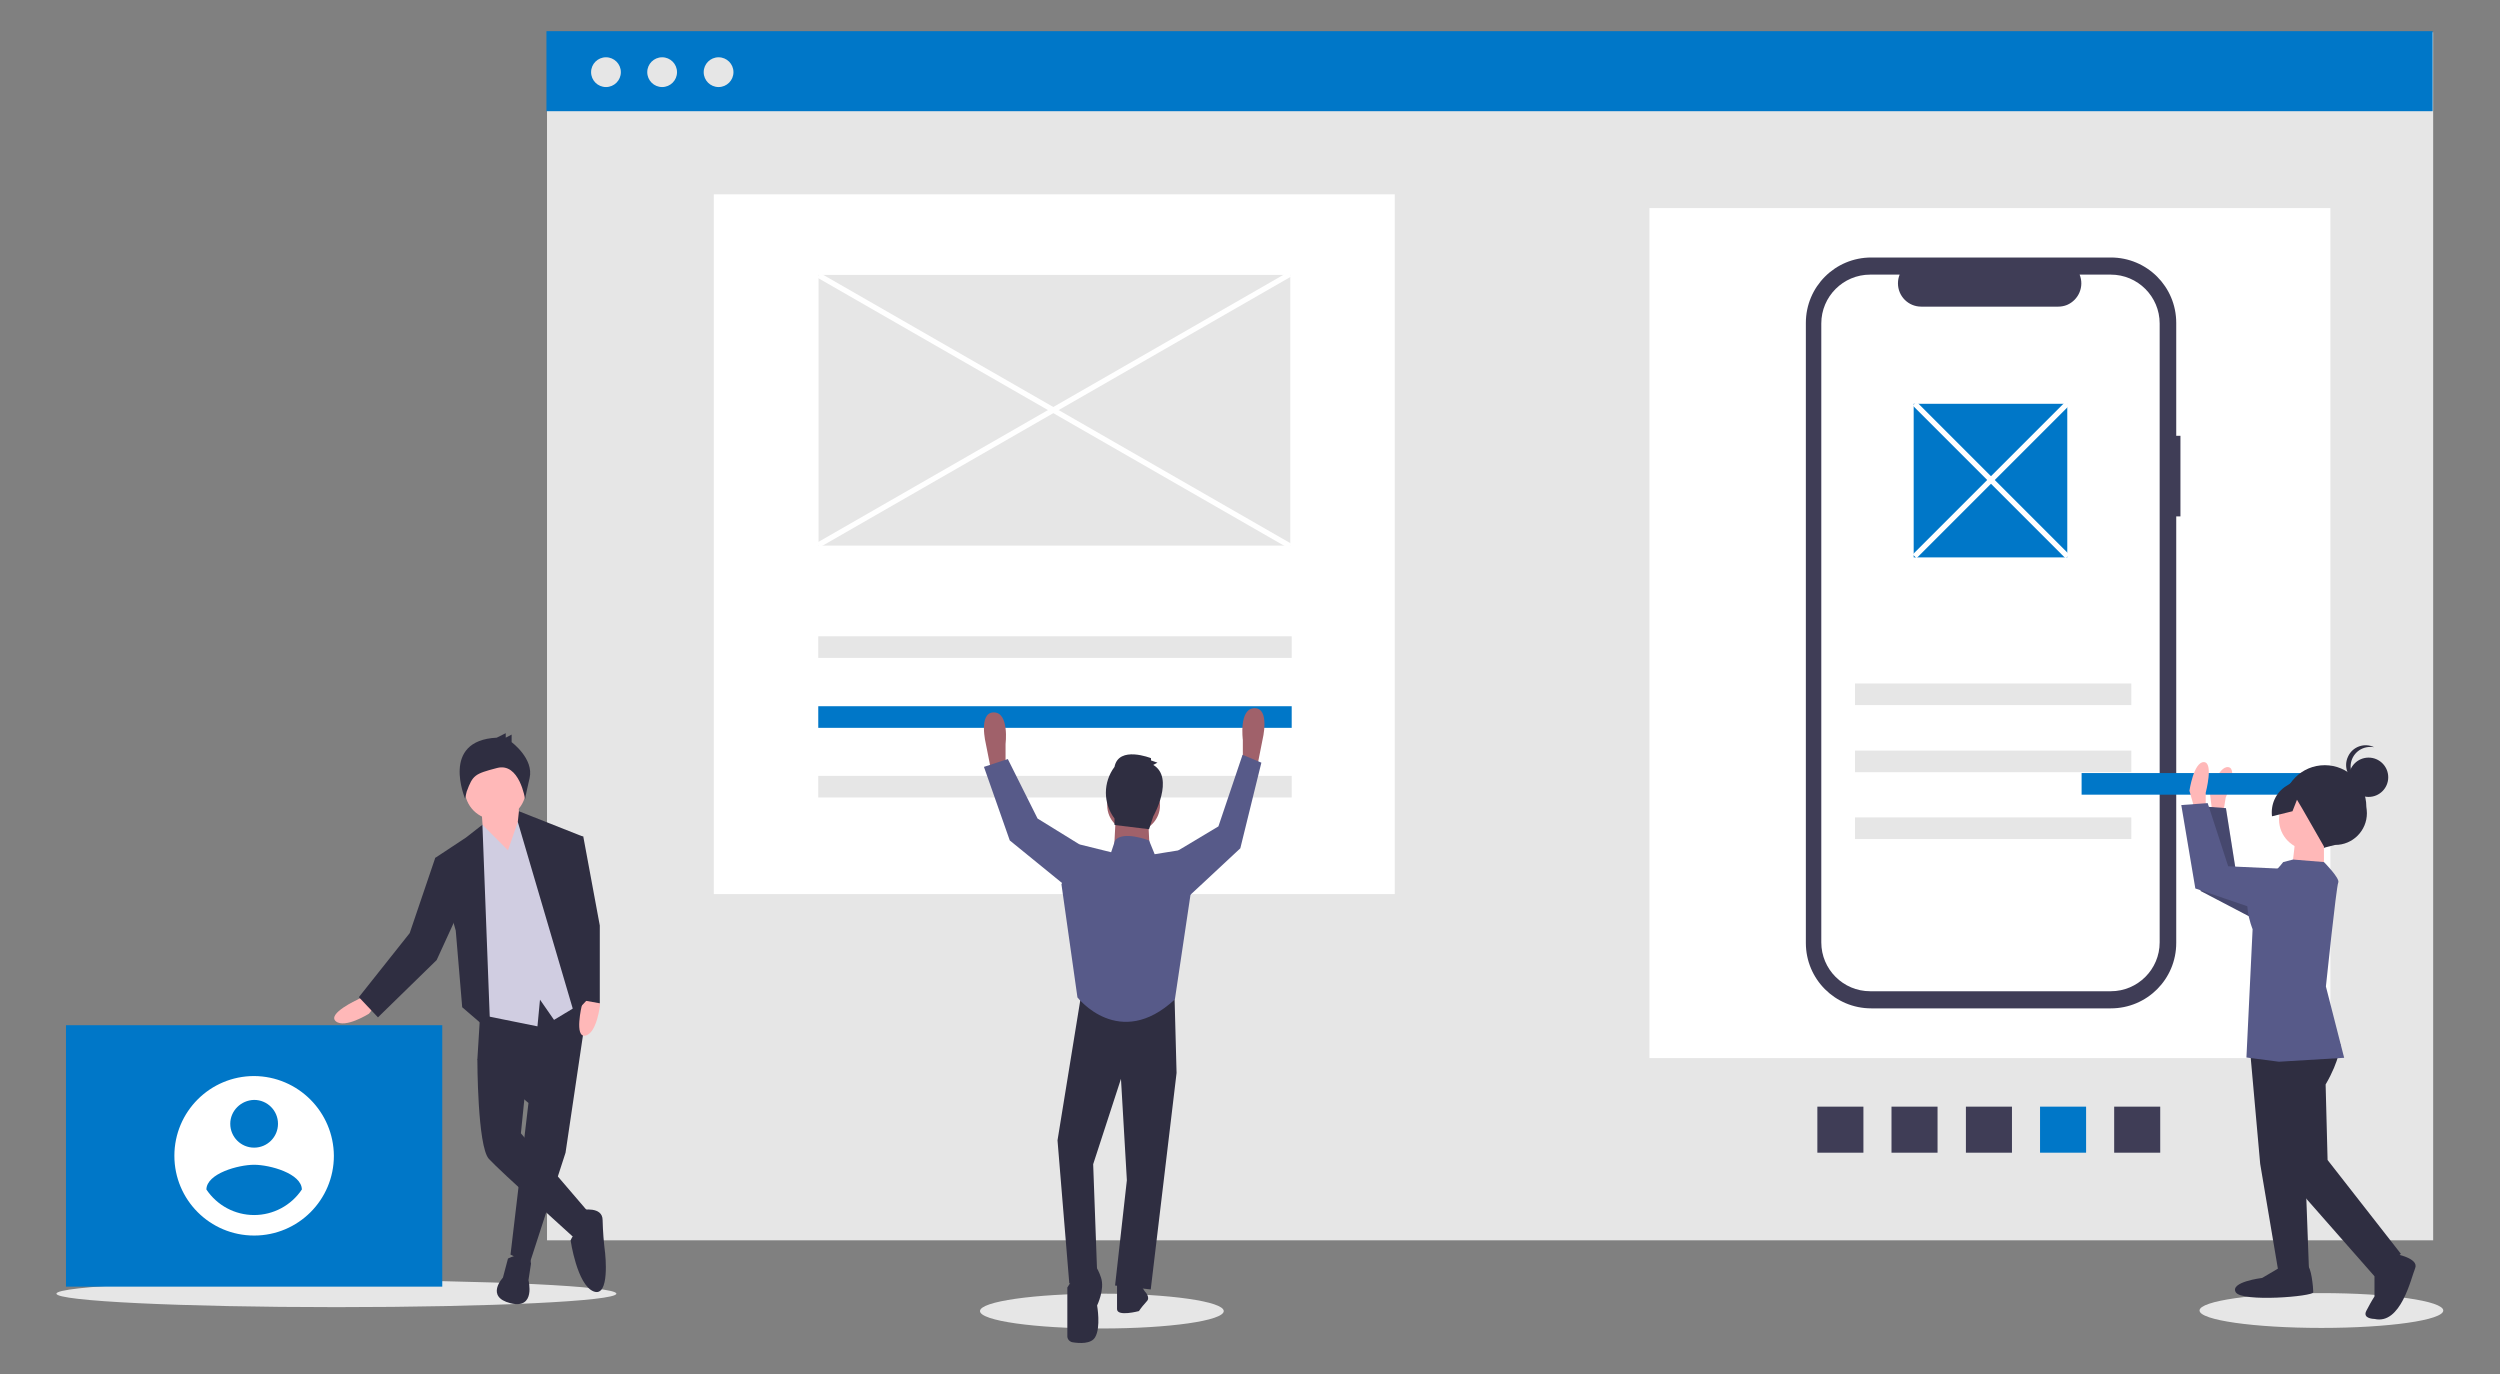 <?xml version="1.0" encoding="utf-8"?>
<!-- Generator: Adobe Illustrator 25.2.0, SVG Export Plug-In . SVG Version: 6.00 Build 0)  -->
<svg version="1.1" id="b66c9c51-8109-402d-a3f9-100a5bb3d153"
	 xmlns="http://www.w3.org/2000/svg" xmlns:xlink="http://www.w3.org/1999/xlink" x="0px" y="0px" viewBox="0 0 890.3 489.3"
	 style="enable-background:new 0 0 890.3 489.3;" xml:space="preserve">
<rect x="0" y="0" width="890.3" height="489.3" fill="#808080" stroke="none"/>
<style type="text/css">
	.st0{fill:#E6E6E6;}
	.st1{fill:#FFFFFF;}
	.st2{fill:#0077C8;}
	.st3{fill:#3F3D56;}
	.st4{fill:#A0616A;}
	.st5{fill:#2F2E41;}
	.st6{fill:#575A89;}
	.st7{fill:#FFB8B8;}
	.st8{fill:#D0CDE1;}
	.st9{opacity:0.2;enable-background:new    ;}
</style>
<g>
	<rect x="194.8" y="11.5" class="st0" width="671.7" height="430.2"/>
	<rect x="254.2" y="69.2" class="st1" width="242.5" height="249.2"/>
	<rect x="587.4" y="74.1" class="st1" width="242.5" height="302.7"/>
	<ellipse class="st0" cx="826.7" cy="466.7" rx="43.4" ry="6.2"/>
	<ellipse class="st0" cx="392.4" cy="466.9" rx="43.4" ry="6.2"/>
	<ellipse class="st0" cx="119.8" cy="460.7" rx="99.7" ry="4.8"/>
	<rect x="194.6" y="11.1" class="st2" width="671.7" height="28.5"/>
	<circle class="st0" cx="215.8" cy="25.7" r="5.3"/>
	<circle class="st0" cx="235.8" cy="25.7" r="5.3"/>
	<circle class="st0" cx="255.9" cy="25.7" r="5.3"/>
	<path class="st3" d="M776.5,155.2H775V115c0-12.9-10.4-23.3-23.3-23.3c0,0,0,0,0,0h-85.3c-12.9,0-23.3,10.4-23.3,23.3c0,0,0,0,0,0
		v220.8c0,12.9,10.4,23.3,23.3,23.3c0,0,0,0,0,0h85.3c12.9,0,23.3-10.4,23.3-23.3c0,0,0,0,0,0V183.9h1.5L776.5,155.2z"/>
	<path class="st1" d="M751.7,97.8h-11.1c1.7,4.2-0.3,9-4.5,10.8c-1,0.4-2.1,0.6-3.1,0.6h-48.8c-4.6,0-8.3-3.7-8.3-8.3
		c0-1.1,0.2-2.1,0.6-3.1H666c-9.6,0-17.4,7.8-17.4,17.4c0,0,0,0,0,0v220.4c0,9.6,7.8,17.4,17.4,17.4h0h85.7
		c9.6,0,17.4-7.8,17.4-17.4l0,0V115.2C769.1,105.6,761.3,97.8,751.7,97.8L751.7,97.8z"/>
	<rect x="291.4" y="226.6" class="st0" width="168.6" height="7.7"/>
	<rect x="291.4" y="251.5" class="st2" width="168.6" height="7.7"/>
	<rect x="291.4" y="276.3" class="st0" width="168.6" height="7.7"/>
	<rect x="660.6" y="243.4" class="st0" width="98.4" height="7.7"/>
	<rect x="660.6" y="267.3" class="st0" width="98.4" height="7.7"/>
	<rect x="660.6" y="291.1" class="st0" width="98.4" height="7.7"/>
	<rect x="752.9" y="394.1" class="st3" width="16.4" height="16.4"/>
	<rect x="726.5" y="394.1" class="st2" width="16.4" height="16.4"/>
	<rect x="700.1" y="394.1" class="st3" width="16.4" height="16.4"/>
	<rect x="673.6" y="394.1" class="st3" width="16.4" height="16.4"/>
	<rect x="647.2" y="394.1" class="st3" width="16.4" height="16.4"/>
	<rect x="681.5" y="143.8" class="st2" width="54.7" height="54.7"/>
	<path class="st4" d="M353.9,274.2l-0.7,1.4l-2.1-10.6c0,0-2.8-11.3,2.8-11.3s4.2,11.3,4.2,11.3v7.8L353.9,274.2z"/>
	<path class="st4" d="M446.8,272.7l0.7,1.4l2.1-10.6c0,0,2.8-11.3-2.8-11.3c-5.7,0-4.2,11.3-4.2,11.3v7.8L446.8,272.7z"/>
	<polygon class="st5" points="385.1,353.8 376.6,406.1 380.8,457.1 390.7,452.8 389.3,414.6 399.2,384.2 401.3,420.3 397.1,457.8 
		409.8,459.2 419,382.1 418.3,355.9 	"/>
	<path class="st5" d="M385.1,450.7l-5,7.8v17.4c0,1,0.8,1.9,1.8,2.1c2.4,0.4,6.7,0.7,8.1-1.8c2.1-3.5,0.7-11.3,0.7-11.3
		s2.8-5.7,1.4-9.9c-1.4-4.2-2.8-5-2.8-5L385.1,450.7z"/>
	<path class="st5" d="M406.3,457.8l1.4,2.1c0,0,2.1,2.1,0.7,3.5c-1,1.1-2,2.3-2.8,3.5c0,0-7.8,2.1-7.8-0.7v-9.2L406.3,457.8z"/>
	<circle class="st4" cx="403.7" cy="286.8" r="9.4"/>
	<polygon class="st4" points="397.4,289.7 396.7,303.2 409.5,303.9 408.8,290.4 	"/>
	<path class="st6" d="M411.2,304.2l-2-4.9c0,0-9.3-3.6-12.1,0l-1.4,4.2l-11.3-2.8l-6.4,14.2l5.7,40.3c0,0,14.9,19.1,34.7,0.7
		l5.7-38.2l-4.2-14.9L411.2,304.2z"/>
	<polygon class="st6" points="418.3,305.7 419.7,302.8 433.9,294.3 442.5,268.8 449.2,271.6 441.7,302.1 421.2,321.2 	"/>
	<polygon class="st6" points="385.8,302.1 384.4,300.7 369.5,291.5 358.9,270.3 350.4,273.1 359.6,299.3 382.2,317.7 	"/>
	<path class="st5" d="M410.7,272.4l1.5-0.8l-2.3-0.8v-0.8c0,0-11.5-4.6-13,3.1c-4.1,5.5-4.1,12.9,0,18.4v2.3l12.3,1.5l1.5-4.6
		C410.7,290.8,418.4,277,410.7,272.4z"/>
	<path class="st7" d="M130,354.6l-2.7,1.4c0,0-10.9,5-7.7,7.7c3.2,2.7,11.8-2.7,11.8-2.7l1.8-2.3L130,354.6z"/>
	<polygon class="st5" points="209.8,353.9 201.4,410.5 188.6,450 181.8,446.8 188.2,392.8 170,377.3 171.4,354.6 	"/>
	<path class="st5" d="M180.9,448.2c0,0,7.7-4.1,8.2,1.8l-0.9,5.9c0,0,2.7,10.5-6.4,8.2c-9.1-2.3-2.7-9.1-2.7-9.1L180.9,448.2z"/>
	<path class="st5" d="M175.9,372.3l-5.9,5c0,0,0,30.9,4.1,35.4c4.1,4.5,30,27.7,30.9,28.6s5-9.1,5-9.1l-24.5-28.6l1.8-17.7
		L175.9,372.3z"/>
	<path class="st5" d="M207.3,430.9c0,0,7.3-1.4,7.3,3.6c0.1,4,0.4,7.9,0.9,11.8c0,0,1.8,15.9-4.1,13.6s-8.2-18.2-8.2-18.2
		c0.5-1.3,1.5-2.4,2.7-3.2C207.7,437.7,207.3,430.9,207.3,430.9z"/>
	<polygon class="st7" points="184.6,286.4 185.9,303.3 182.3,309.6 172.3,300.1 171.4,287.4 	"/>
	<circle class="st7" cx="176.4" cy="281" r="10.9"/>
	<polygon class="st8" points="180.9,302.8 185.5,289.6 193.6,298.7 208.6,356.4 197.3,363.2 192.3,356 191.4,365.5 169.1,361 
		167.3,300.1 171.8,293.7 	"/>
	<polygon class="st5" points="174.6,367.3 171.8,293.7 165.9,298.3 155,305.5 162.3,331.4 164.6,358.7 	"/>
	<polygon class="st5" points="158.2,306 155,305.5 145.9,332.3 127.8,355.1 134.6,362.3 155.5,341.9 163.2,325.1 	"/>
	<path class="st7" d="M207.8,355l-0.6,3c0,0-2.8,11.7,1.3,10.8s5.2-11,5.2-11l-0.7-2.8L207.8,355z"/>
	<polygon class="st5" points="184.8,288.9 207.3,297.8 204.5,325.1 210,355.1 204.5,361 184.4,292.7 	"/>
	<path class="st5" d="M176.9,262.7l3.2-1.6v1.6l2.1-1.1v2.7c0,0,8,5.9,6.4,12.8s-1.6,7.5-1.6,7.5s-2-13.2-10-11.1s-8.6,2.5-10.8,8.4
		l-0.6,2.5C165.7,284.4,156.7,263.7,176.9,262.7z"/>
	<polygon class="st5" points="204.1,297.8 207.7,297.8 213.6,329.6 213.6,357.3 206.4,356 200.5,314.2 	"/>
	<rect x="23.5" y="365.1" class="st2" width="134" height="93.1"/>
	<path class="st1" d="M90.5,383.2c-15.7,0-28.4,12.7-28.4,28.4c0,15.7,12.7,28.4,28.4,28.4s28.4-12.7,28.4-28.4
		C118.8,396,106.2,383.3,90.5,383.2z M90.5,391.7c4.7,0,8.5,3.8,8.5,8.5s-3.8,8.5-8.5,8.5c-4.7,0-8.5-3.8-8.5-8.5l0,0
		C82,395.6,85.8,391.8,90.5,391.7z M90.5,432.7c-6.8,0-13.2-3.4-17-9.1c0.1-5.7,11.4-8.8,17-8.8s16.9,3.1,17,8.8
		C103.7,429.3,97.3,432.7,90.5,432.7z"/>
	<rect x="291.5" y="97.9" class="st0" width="168" height="96.4"/>
	<path class="st7" d="M791.8,289.1l0.8-5c0,0,4.5-10.3,1-10.9c-3.6-0.6-6.6,9.3-6.6,9.3l1.3,10.5L791.8,289.1z"/>
	<polygon class="st6" points="828.5,317.6 796.4,311.2 792.7,287.8 783.3,287.1 783.7,317.3 811.6,331.9 	"/>
	<polygon class="st9" points="828.5,317.6 796.4,311.2 792.7,287.8 783.3,287.1 783.7,317.3 811.6,331.9 	"/>
	<rect x="741.3" y="275.3" class="st2" width="98.4" height="7.7"/>
	<path class="st7" d="M785.5,287.4l0-5.1c0,0,2.9-10.9-0.7-10.9c-3.6,0-5.1,10.2-5.1,10.2l2.9,10.2L785.5,287.4z"/>
	<path class="st5" d="M827.2,302l4.4-1.1c6.3,0,11.3-5.1,11.3-11.3c0-0.8-0.1-1.5-0.2-2.3l0,0c0-8.2-6.6-14.8-14.8-14.8l0,0l0,0
		c-8.2,0-14.8,6.6-14.8,14.8l0,0l0,0c-1.8,6.2,1.8,12.8,8.1,14.6C823.2,302.4,825.2,302.4,827.2,302z"/>
	<polygon class="st5" points="801.4,375.3 804.9,414.5 811.4,453 822.3,453 820.9,415.2 815.2,369.5 	"/>
	<path class="st5" d="M812.9,450.8l-7.3,4.3c0,0-11.6,1.4-9.4,5.1c2.2,3.6,27.6,1.5,27.6,0c0-1.5-0.7-9.4-2.2-9.4L812.9,450.8z"/>
	<path class="st5" d="M833.5,371.9c0,0-0.2,5.6-5.3,14.3l0.7,26.9l26.1,33.4l-9.4,8l-31.9-36.3l-7.9-43.6l10.2-10.2L833.5,371.9z"/>
	<path class="st5" d="M852.8,446.5c0,0,8.7,1.5,7.3,5.1c-1.5,3.6-5.1,20.3-14.5,18.1c0,0-4.4,0-2.9-2.9c0.9-1.7,1.8-3.4,2.9-5.1
		l0-9.4L852.8,446.5z"/>
	<circle class="st7" cx="822.5" cy="291.8" r="10.9"/>
	<polygon class="st7" points="827.6,299.1 827.6,311.4 816,311.4 817.4,299.1 	"/>
	<path class="st6" d="M813.1,307l3.5-0.9l11,0.9c0,0,5.8,5.8,5.1,7.3c-0.7,1.5-4.4,37-4.4,37l6.5,25.4l-23.2,1.4l-11.6-1.5l2.2-45.7
		c0,0-5.1-12.3,1.5-16C807.3,313.1,810.5,310.4,813.1,307z"/>
	<polygon class="st6" points="826.1,310 793.5,308.5 786.2,286 776.8,286.7 781.8,316.4 811.6,326.6 	"/>
	<circle class="st5" cx="843.5" cy="276.8" r="7"/>
	<path class="st5" d="M837.1,273c0-3.9,3.1-7,7-7c0.5,0,0.9,0,1.4,0.1c-3.5-1.7-7.7-0.2-9.3,3.3c-1.7,3.5-0.2,7.7,3.3,9.3
		c0.5,0.2,1.1,0.4,1.6,0.5C838.6,278.2,837.1,275.7,837.1,273z"/>
	<path class="st5" d="M831,277l-9.5-1.7l-7.3,4.6c-3.7,2.3-5.6,6.5-5.1,10.8l7.3-1.8l1.6-4.1l1.9,3.2l7.9,13.8l8-4.3l5.1-8L831,277z
		"/>
	
		<rect x="374.5" y="49.2" transform="matrix(0.498 -0.867 0.867 0.498 61.897 399.046)" class="st1" width="1.9" height="193.7"/>
	
		<rect x="278.6" y="145.1" transform="matrix(0.867 -0.498 0.498 0.867 -22.898 206.242)" class="st1" width="193.7" height="1.9"/>
	
		<rect x="708.2" y="132.4" transform="matrix(0.707 -0.707 0.707 0.707 86.864 551.515)" class="st1" width="1.9" height="77"/>
	
		<rect x="670.7" y="169.9" transform="matrix(0.707 -0.707 0.707 0.707 86.864 551.515)" class="st1" width="77" height="1.9"/>
</g>
</svg>
